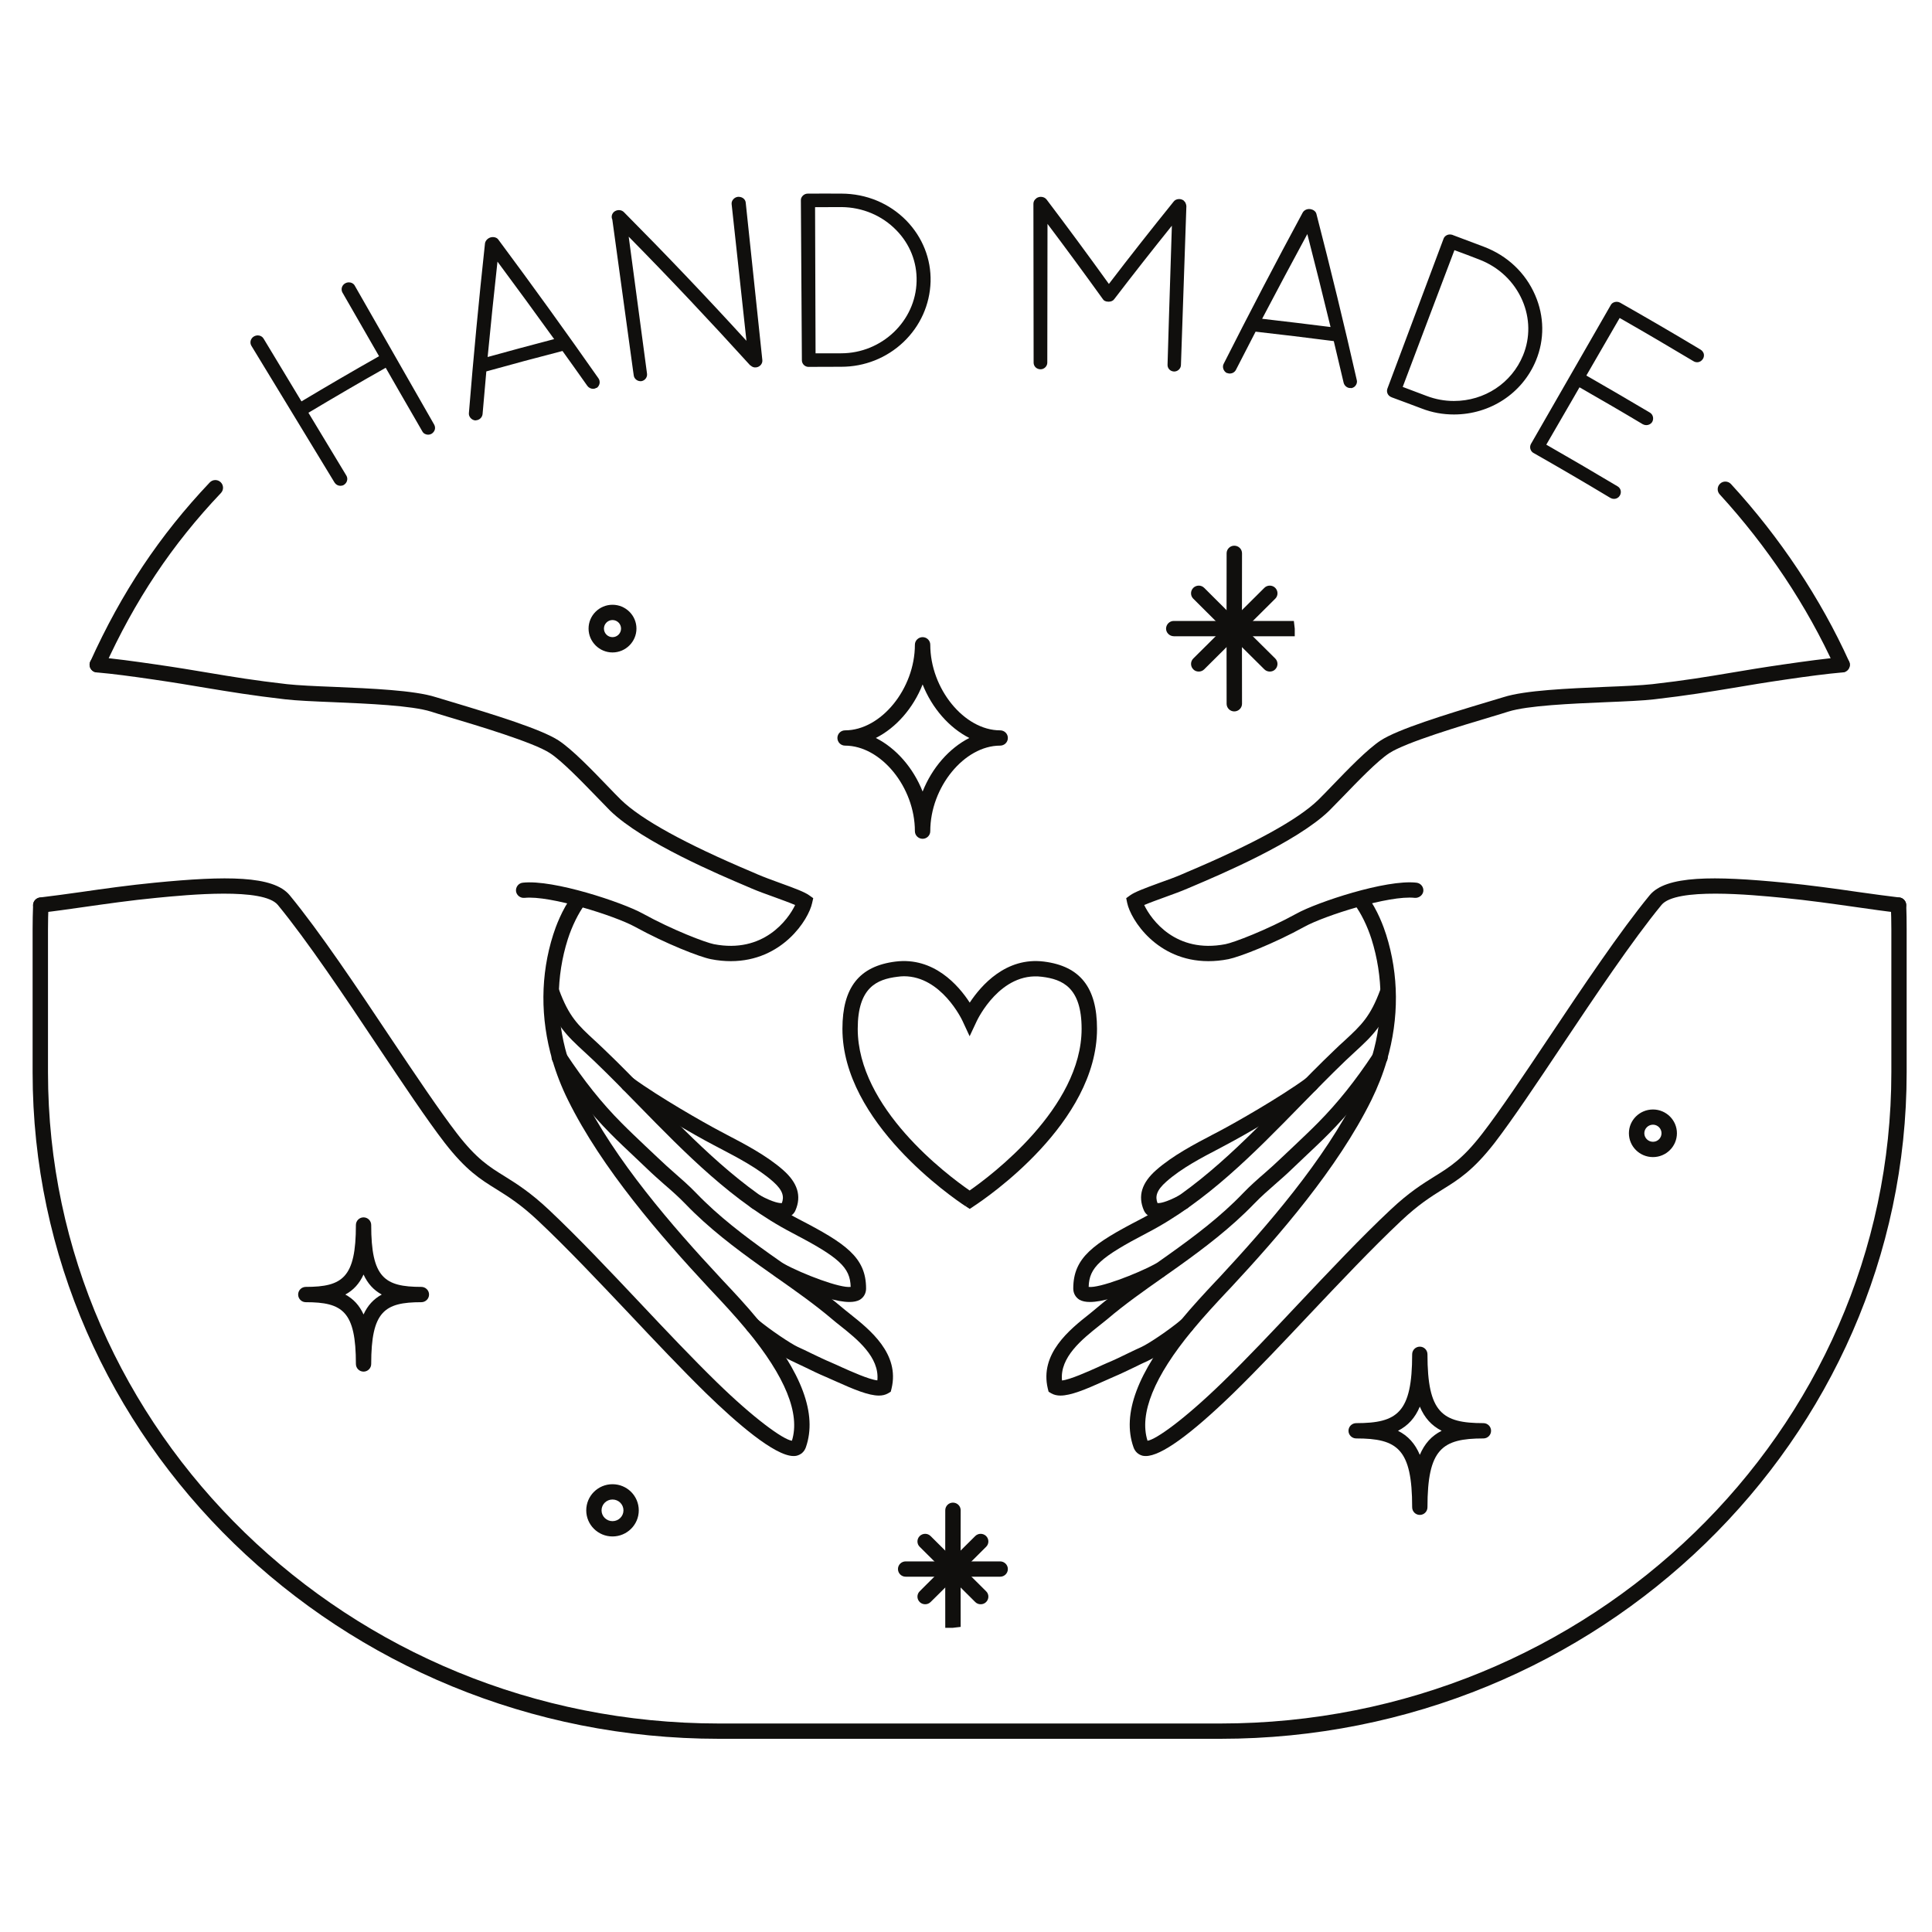 <svg xmlns="http://www.w3.org/2000/svg" xmlns:xlink="http://www.w3.org/1999/xlink" width="100" zoomAndPan="magnify" viewBox="0 0 75 75" height="100" preserveAspectRatio="xMidYMid meet" version="1.0"><defs><clipPath id="6b4729b4fc"><path d="M 1.266 34 L 74.016 34 L 74.016 67.5 L 1.266 67.5 Z M 1.266 34" clip-rule="nonzero"></path></clipPath><clipPath id="156d78ddc4"><path d="M 1.266 34 L 32 34 L 32 57 L 1.266 57 Z M 1.266 34" clip-rule="nonzero"></path></clipPath><clipPath id="af36ba6991"><path d="M 23 7.5 L 30 7.5 L 30 15 L 23 15 Z M 23 7.5" clip-rule="nonzero"></path></clipPath><clipPath id="dcd1ff5b2d"><path d="M 31 7.5 L 37 7.5 L 37 15 L 31 15 Z M 31 7.5" clip-rule="nonzero"></path></clipPath><clipPath id="0f7b911ca4"><path d="M 40 7.5 L 47 7.5 L 47 15 L 40 15 Z M 40 7.5" clip-rule="nonzero"></path></clipPath></defs><path fill="#100f0d" d="M 54.27 55.543 C 54.66 55.738 54.934 56.043 55.117 56.477 C 55.301 56.043 55.574 55.738 55.965 55.543 C 55.574 55.344 55.301 55.043 55.117 54.605 C 54.934 55.043 54.66 55.344 54.27 55.543 Z M 55.117 58.809 C 54.953 58.809 54.82 58.676 54.82 58.512 C 54.82 56.242 54.25 55.84 52.648 55.84 C 52.484 55.84 52.348 55.707 52.348 55.543 C 52.348 55.379 52.484 55.246 52.648 55.246 C 54.25 55.246 54.82 54.84 54.82 52.574 C 54.82 52.41 54.953 52.277 55.117 52.277 C 55.281 52.277 55.414 52.41 55.414 52.574 C 55.414 54.84 55.984 55.246 57.586 55.246 C 57.75 55.246 57.883 55.379 57.883 55.543 C 57.883 55.707 57.75 55.84 57.586 55.84 C 55.984 55.84 55.414 56.242 55.414 58.512 C 55.414 58.676 55.281 58.809 55.117 58.809" fill-opacity="1" fill-rule="nonzero"></path><path fill="#100f0d" d="M 13.406 50.254 C 13.723 50.426 13.953 50.676 14.113 51.027 C 14.273 50.676 14.504 50.426 14.82 50.254 C 14.504 50.082 14.273 49.828 14.113 49.477 C 13.953 49.828 13.723 50.082 13.406 50.254 Z M 14.113 53.246 C 13.949 53.246 13.816 53.113 13.816 52.949 C 13.816 50.91 13.305 50.551 11.871 50.551 C 11.707 50.551 11.574 50.418 11.574 50.254 C 11.574 50.09 11.707 49.957 11.871 49.957 C 13.305 49.957 13.816 49.594 13.816 47.555 C 13.816 47.391 13.949 47.258 14.113 47.258 C 14.277 47.258 14.41 47.391 14.41 47.555 C 14.41 49.594 14.922 49.957 16.355 49.957 C 16.52 49.957 16.656 50.09 16.656 50.254 C 16.656 50.418 16.52 50.551 16.355 50.551 C 14.922 50.551 14.41 50.91 14.41 52.949 C 14.41 53.113 14.277 53.246 14.113 53.246" fill-opacity="1" fill-rule="nonzero"></path><path fill="#100f0d" d="M 34 28.648 C 34.789 29.047 35.453 29.809 35.816 30.727 C 36.18 29.809 36.844 29.047 37.629 28.648 C 36.844 28.25 36.18 27.488 35.816 26.57 C 35.453 27.488 34.789 28.25 34 28.648 Z M 35.816 32.562 C 35.652 32.562 35.516 32.43 35.516 32.266 C 35.516 30.559 34.199 28.945 32.805 28.945 C 32.641 28.945 32.508 28.812 32.508 28.648 C 32.508 28.484 32.641 28.352 32.805 28.352 C 34.199 28.352 35.516 26.738 35.516 25.027 C 35.516 24.867 35.652 24.734 35.816 24.734 C 35.98 24.734 36.113 24.867 36.113 25.027 C 36.113 26.738 37.434 28.352 38.824 28.352 C 38.992 28.352 39.125 28.484 39.125 28.648 C 39.125 28.812 38.992 28.945 38.824 28.945 C 37.434 28.945 36.113 30.559 36.113 32.266 C 36.113 32.43 35.98 32.562 35.816 32.562" fill-opacity="1" fill-rule="nonzero"></path><path fill="#100f0d" d="M 23.777 58.211 C 23.543 58.211 23.352 58.398 23.352 58.633 C 23.352 58.863 23.543 59.051 23.777 59.051 C 24.012 59.051 24.203 58.863 24.203 58.633 C 24.203 58.398 24.012 58.211 23.777 58.211 Z M 23.777 59.645 C 23.215 59.645 22.758 59.191 22.758 58.633 C 22.758 58.07 23.215 57.617 23.777 57.617 C 24.34 57.617 24.797 58.07 24.797 58.633 C 24.797 59.191 24.34 59.645 23.777 59.645" fill-opacity="1" fill-rule="nonzero"></path><path fill="#100f0d" d="M 64.168 43.66 C 63.984 43.66 63.832 43.812 63.832 43.992 C 63.832 44.176 63.984 44.324 64.168 44.324 C 64.352 44.324 64.5 44.176 64.5 43.992 C 64.5 43.812 64.352 43.66 64.168 43.66 Z M 64.168 44.918 C 63.652 44.918 63.234 44.504 63.234 43.992 C 63.234 43.484 63.652 43.07 64.168 43.07 C 64.68 43.07 65.098 43.484 65.098 43.992 C 65.098 44.504 64.68 44.918 64.168 44.918" fill-opacity="1" fill-rule="nonzero"></path><path fill="#100f0d" d="M 23.777 24.07 C 23.594 24.07 23.445 24.219 23.445 24.402 C 23.445 24.586 23.594 24.734 23.777 24.734 C 23.961 24.734 24.109 24.586 24.109 24.402 C 24.109 24.219 23.961 24.07 23.777 24.07 Z M 23.777 25.328 C 23.266 25.328 22.848 24.91 22.848 24.402 C 22.848 23.891 23.266 23.477 23.777 23.477 C 24.289 23.477 24.707 23.891 24.707 24.402 C 24.707 24.91 24.289 25.328 23.777 25.328" fill-opacity="1" fill-rule="nonzero"></path><path fill="#100f0d" d="M 36.695 63.191 C 36.695 61.633 36.691 60.145 36.695 58.629 C 36.695 58.465 36.828 58.332 36.992 58.332 C 37.16 58.332 37.293 58.465 37.293 58.629 C 37.289 60.145 37.289 61.633 37.293 63.156 L 36.992 63.191 L 36.695 63.191" fill-opacity="1" fill-rule="nonzero"></path><path fill="#100f0d" d="M 36.859 61.207 C 36.293 61.207 35.727 61.207 35.156 61.207 C 34.992 61.207 34.859 61.074 34.859 60.91 C 34.859 60.746 34.992 60.613 35.16 60.613 C 36.387 60.617 37.59 60.613 38.824 60.613 C 38.988 60.613 39.125 60.746 39.125 60.91 C 39.125 61.074 38.992 61.207 38.828 61.207 C 38.168 61.207 37.512 61.207 36.859 61.207" fill-opacity="1" fill-rule="nonzero"></path><path fill="#100f0d" d="M 38.07 62.277 C 37.992 62.277 37.918 62.25 37.859 62.191 C 37.133 61.469 36.422 60.766 35.703 60.047 C 35.586 59.934 35.586 59.746 35.703 59.629 C 35.82 59.516 36.008 59.512 36.125 59.629 C 36.844 60.348 37.555 61.051 38.281 61.773 C 38.398 61.887 38.398 62.074 38.281 62.191 C 38.223 62.25 38.148 62.277 38.07 62.277" fill-opacity="1" fill-rule="nonzero"></path><path fill="#100f0d" d="M 35.914 62.277 C 35.84 62.277 35.762 62.25 35.703 62.191 C 35.586 62.074 35.586 61.887 35.703 61.773 L 35.984 61.492 C 36.613 60.867 37.234 60.254 37.859 59.629 C 37.977 59.512 38.164 59.516 38.281 59.629 C 38.398 59.746 38.398 59.934 38.281 60.047 C 37.656 60.672 37.035 61.289 36.406 61.914 L 36.125 62.191 C 36.066 62.25 35.992 62.277 35.914 62.277" fill-opacity="1" fill-rule="nonzero"></path><path fill="#100f0d" d="M 47.914 27.617 C 47.75 27.617 47.617 27.484 47.617 27.32 C 47.613 25.355 47.613 23.434 47.617 21.48 C 47.617 21.316 47.75 21.184 47.914 21.184 C 48.082 21.184 48.215 21.316 48.215 21.48 C 48.211 23.434 48.211 25.355 48.215 27.32 C 48.215 27.484 48.078 27.617 47.914 27.617" fill-opacity="1" fill-rule="nonzero"></path><path fill="#100f0d" d="M 47.543 24.699 C 46.883 24.699 46.227 24.699 45.566 24.699 C 45.398 24.695 45.266 24.562 45.266 24.402 C 45.27 24.238 45.402 24.105 45.566 24.105 C 47.125 24.105 48.66 24.105 50.227 24.105 L 50.262 24.402 L 50.262 24.699 C 49.34 24.699 48.438 24.699 47.543 24.699" fill-opacity="1" fill-rule="nonzero"></path><path fill="#100f0d" d="M 49.293 26.07 C 49.219 26.07 49.141 26.043 49.082 25.984 C 48.152 25.062 47.242 24.16 46.32 23.238 C 46.207 23.125 46.207 22.938 46.324 22.82 C 46.441 22.707 46.629 22.703 46.746 22.82 C 47.664 23.738 48.574 24.641 49.504 25.562 C 49.621 25.68 49.621 25.867 49.504 25.984 C 49.449 26.043 49.371 26.07 49.293 26.07" fill-opacity="1" fill-rule="nonzero"></path><path fill="#100f0d" d="M 46.535 26.07 C 46.457 26.07 46.379 26.043 46.324 25.984 C 46.207 25.867 46.207 25.68 46.324 25.562 L 46.934 24.957 C 47.652 24.246 48.363 23.539 49.082 22.82 C 49.199 22.703 49.391 22.707 49.504 22.82 C 49.621 22.938 49.621 23.125 49.508 23.238 C 48.785 23.957 48.074 24.664 47.355 25.379 L 46.746 25.984 C 46.688 26.043 46.609 26.07 46.535 26.07" fill-opacity="1" fill-rule="nonzero"></path><g clip-path="url(#6b4729b4fc)"><path fill="#100f0d" d="M 47.375 67.5 L 27.91 67.5 C 13.219 67.5 1.266 55.895 1.266 41.629 L 1.266 36.074 C 1.266 35.758 1.273 35.438 1.285 35.125 C 1.293 34.961 1.438 34.836 1.594 34.84 C 1.758 34.844 1.887 34.984 1.883 35.148 C 1.871 35.453 1.863 35.762 1.863 36.074 L 1.863 41.629 C 1.863 55.566 13.547 66.906 27.91 66.906 L 47.375 66.906 C 61.738 66.906 73.422 55.566 73.422 41.629 L 73.422 36.074 C 73.422 35.762 73.414 35.453 73.402 35.148 C 73.395 34.984 73.523 34.844 73.688 34.84 C 73.848 34.824 73.992 34.961 74 35.125 C 74.012 35.438 74.016 35.754 74.016 36.074 L 74.016 41.629 C 74.016 55.895 62.066 67.5 47.375 67.5" fill-opacity="1" fill-rule="nonzero"></path></g><path fill="#100f0d" d="M 3.777 26.102 C 3.734 26.102 3.691 26.094 3.652 26.078 C 3.504 26.008 3.438 25.832 3.504 25.684 C 4.719 23 6.191 20.789 8.141 18.73 C 8.254 18.609 8.445 18.605 8.562 18.715 C 8.684 18.828 8.691 19.016 8.578 19.137 C 6.672 21.145 5.234 23.305 4.047 25.926 C 4 26.039 3.891 26.102 3.777 26.102" fill-opacity="1" fill-rule="nonzero"></path><path fill="#100f0d" d="M 71.512 26.102 C 71.398 26.102 71.289 26.039 71.238 25.926 C 70.156 23.535 68.605 21.207 66.758 19.191 C 66.648 19.07 66.656 18.883 66.777 18.773 C 66.898 18.66 67.09 18.672 67.199 18.793 C 69.09 20.852 70.676 23.234 71.785 25.684 C 71.852 25.832 71.785 26.008 71.633 26.078 C 71.594 26.094 71.551 26.102 71.512 26.102" fill-opacity="1" fill-rule="nonzero"></path><g clip-path="url(#156d78ddc4)"><path fill="#100f0d" d="M 30.805 56.523 C 30.07 56.523 28.57 55.215 27.41 54.086 C 26.461 53.156 25.43 52.066 24.434 51.008 C 23.25 49.758 22.027 48.461 20.898 47.398 C 20.219 46.758 19.742 46.461 19.281 46.172 C 18.641 45.777 18.094 45.434 17.262 44.363 C 16.57 43.465 15.645 42.078 14.664 40.613 C 13.383 38.691 11.926 36.516 10.785 35.129 C 10.223 34.449 7.309 34.734 6.066 34.855 C 5.082 34.949 4.109 35.09 3.254 35.211 C 2.652 35.297 2.102 35.375 1.617 35.43 C 1.457 35.449 1.305 35.332 1.285 35.168 C 1.27 35.008 1.387 34.859 1.551 34.84 C 2.027 34.785 2.574 34.707 3.168 34.625 C 4.031 34.5 5.012 34.363 6.008 34.266 C 8.773 33.996 10.613 33.984 11.246 34.754 C 12.406 36.16 13.871 38.352 15.16 40.285 C 16.137 41.742 17.059 43.117 17.738 44 C 18.5 44.988 18.984 45.289 19.598 45.668 C 20.059 45.957 20.586 46.285 21.309 46.965 C 22.453 48.043 23.68 49.344 24.867 50.602 C 25.859 51.656 26.887 52.742 27.828 53.66 C 29.254 55.051 30.391 55.879 30.742 55.93 C 31.07 54.879 30.484 53.441 29.004 51.648 C 28.516 51.062 28.035 50.547 27.648 50.137 L 27.508 49.988 C 25.66 48 23.367 45.375 22.047 42.699 C 21.801 42.203 21.598 41.684 21.445 41.16 C 20.969 39.527 20.977 37.84 21.477 36.277 C 21.562 36.008 21.809 35.312 22.227 34.758 C 22.324 34.629 22.512 34.602 22.645 34.699 C 22.777 34.797 22.805 34.984 22.703 35.113 C 22.453 35.449 22.207 35.949 22.043 36.457 C 21.582 37.906 21.574 39.477 22.02 40.996 C 22.164 41.484 22.352 41.973 22.582 42.441 C 23.871 45.047 26.125 47.629 27.949 49.586 L 28.082 49.73 C 28.477 50.148 28.969 50.672 29.461 51.27 C 31.137 53.293 31.73 54.898 31.285 56.18 C 31.227 56.352 31.098 56.469 30.922 56.512 C 30.887 56.52 30.848 56.523 30.805 56.523" fill-opacity="1" fill-rule="nonzero"></path></g><path fill="#100f0d" d="M 28.371 37.312 C 28.129 37.312 27.867 37.289 27.594 37.234 C 27.168 37.152 25.84 36.633 24.648 35.977 C 23.871 35.551 21.344 34.75 20.363 34.855 C 20.199 34.871 20.051 34.754 20.031 34.594 C 20.016 34.43 20.133 34.281 20.297 34.266 C 21.488 34.133 24.168 35.035 24.938 35.457 C 26.129 36.113 27.395 36.59 27.711 36.652 C 29.637 37.027 30.598 35.699 30.867 35.133 C 30.66 35.043 30.344 34.93 30.078 34.832 C 29.75 34.715 29.418 34.594 29.172 34.488 L 28.973 34.402 C 27.977 33.98 24.949 32.703 23.684 31.469 C 23.539 31.324 23.355 31.133 23.148 30.918 C 22.586 30.34 21.82 29.543 21.352 29.238 C 20.707 28.816 18.535 28.168 17.367 27.82 C 17.102 27.738 16.883 27.676 16.734 27.625 C 15.977 27.387 14.289 27.316 12.93 27.258 C 12.172 27.227 11.516 27.199 11.074 27.148 C 9.789 27 8.918 26.855 7.996 26.703 C 7.398 26.602 6.766 26.496 5.961 26.379 C 5.078 26.25 4.402 26.16 3.746 26.102 C 3.582 26.086 3.465 25.941 3.477 25.777 C 3.492 25.617 3.641 25.496 3.805 25.512 C 4.469 25.57 5.156 25.664 6.047 25.793 C 6.859 25.91 7.496 26.016 8.094 26.117 C 9.047 26.277 9.871 26.414 11.141 26.559 C 11.562 26.605 12.238 26.637 12.953 26.664 C 14.422 26.727 16.082 26.797 16.914 27.062 C 17.062 27.109 17.277 27.172 17.539 27.25 C 19.195 27.746 21.02 28.312 21.68 28.742 C 22.207 29.086 22.969 29.875 23.578 30.508 C 23.781 30.719 23.961 30.906 24.105 31.047 C 24.891 31.812 26.605 32.758 29.207 33.855 L 29.414 33.945 C 29.652 34.047 29.969 34.164 30.281 34.277 C 30.863 34.488 31.23 34.625 31.41 34.754 L 31.57 34.867 L 31.527 35.055 C 31.391 35.699 30.367 37.312 28.371 37.312" fill-opacity="1" fill-rule="nonzero"></path><path fill="#100f0d" d="M 34.121 54.176 C 33.715 54.176 33.145 53.938 32.441 53.621 C 32.301 53.559 32.172 53.5 32.062 53.453 C 31.781 53.336 31.512 53.203 31.238 53.07 C 31.066 52.988 30.898 52.906 30.727 52.828 C 30.379 52.672 29.543 52.102 29.039 51.684 C 28.914 51.578 28.898 51.391 29.004 51.266 C 29.109 51.141 29.297 51.125 29.422 51.23 C 29.918 51.641 30.703 52.164 30.973 52.289 C 31.152 52.367 31.324 52.453 31.5 52.539 C 31.762 52.664 32.027 52.793 32.297 52.906 C 32.41 52.953 32.543 53.016 32.688 53.082 C 33.02 53.23 33.738 53.555 34.059 53.586 C 34.148 52.684 33.27 51.984 32.617 51.465 C 32.504 51.375 32.398 51.293 32.309 51.215 C 31.633 50.641 30.883 50.113 30.156 49.602 L 29.531 49.16 C 28.543 48.453 27.5 47.668 26.598 46.727 C 26.328 46.449 26.062 46.215 25.781 45.973 C 25.57 45.785 25.355 45.598 25.137 45.387 L 24.66 44.934 C 24.332 44.625 23.996 44.309 23.699 44.008 C 22.902 43.203 22.191 42.312 21.461 41.207 C 21.371 41.07 21.41 40.887 21.547 40.797 C 21.684 40.707 21.871 40.746 21.961 40.883 C 22.668 41.953 23.355 42.816 24.125 43.59 C 24.418 43.887 24.75 44.199 25.07 44.504 L 25.555 44.961 C 25.766 45.164 25.973 45.348 26.176 45.527 C 26.453 45.77 26.742 46.02 27.027 46.316 C 27.898 47.223 28.914 47.988 29.883 48.68 L 30.504 49.117 C 31.238 49.637 32 50.172 32.695 50.762 C 32.781 50.836 32.883 50.914 32.988 51 C 33.766 51.617 34.938 52.551 34.609 53.906 L 34.578 54.027 L 34.473 54.09 C 34.371 54.148 34.254 54.176 34.121 54.176" fill-opacity="1" fill-rule="nonzero"></path><path fill="#100f0d" d="M 32.977 50.543 C 31.996 50.543 30.156 49.586 30.133 49.574 C 29.988 49.496 29.938 49.316 30.016 49.172 C 30.094 49.027 30.277 48.977 30.422 49.055 C 31.168 49.465 32.625 50.016 33.023 49.957 C 33.004 49.195 32.57 48.809 30.75 47.859 C 28.457 46.668 26.594 44.762 24.793 42.918 C 24.23 42.34 23.645 41.742 23.066 41.188 C 22.926 41.059 22.797 40.938 22.68 40.828 C 22.012 40.211 21.574 39.805 21.137 38.617 C 21.082 38.461 21.16 38.293 21.316 38.234 C 21.473 38.18 21.645 38.258 21.699 38.414 C 22.086 39.469 22.441 39.797 23.086 40.391 C 23.207 40.504 23.34 40.625 23.48 40.762 C 24.066 41.32 24.652 41.926 25.223 42.508 C 26.988 44.316 28.816 46.188 31.023 47.336 C 32.832 48.273 33.621 48.812 33.621 50.02 C 33.621 50.207 33.531 50.363 33.379 50.457 C 33.273 50.516 33.137 50.543 32.977 50.543" fill-opacity="1" fill-rule="nonzero"></path><path fill="#100f0d" d="M 30.332 47.297 C 30.051 47.297 29.684 47.172 29.219 46.922 C 29.074 46.844 29.02 46.664 29.098 46.52 C 29.176 46.375 29.359 46.324 29.5 46.402 C 30.039 46.691 30.277 46.711 30.352 46.703 C 30.441 46.461 30.406 46.219 30.008 45.867 C 29.418 45.348 28.633 44.938 27.938 44.574 L 27.672 44.434 C 27.027 44.098 25.27 43.094 24.219 42.328 C 24.086 42.23 24.059 42.043 24.156 41.914 C 24.254 41.781 24.441 41.75 24.574 41.852 C 25.598 42.598 27.32 43.578 27.949 43.91 L 28.215 44.051 C 28.902 44.41 29.758 44.855 30.402 45.422 C 30.965 45.918 31.121 46.43 30.879 46.988 C 30.824 47.117 30.715 47.211 30.574 47.258 C 30.5 47.285 30.422 47.297 30.332 47.297" fill-opacity="1" fill-rule="nonzero"></path><path fill="#100f0d" d="M 44.48 56.523 C 44.438 56.523 44.398 56.52 44.359 56.512 C 44.188 56.469 44.059 56.352 44 56.176 C 43.551 54.898 44.148 53.293 45.824 51.27 C 46.309 50.684 46.793 50.168 47.18 49.754 L 47.34 49.586 C 49.16 47.625 51.418 45.039 52.703 42.441 C 52.934 41.973 53.121 41.488 53.266 41 C 53.711 39.477 53.699 37.906 53.242 36.457 C 53.082 35.953 52.836 35.449 52.582 35.113 C 52.484 34.984 52.508 34.797 52.641 34.699 C 52.773 34.602 52.961 34.625 53.059 34.758 C 53.48 35.316 53.723 36.008 53.809 36.281 C 54.305 37.84 54.316 39.531 53.84 41.164 C 53.688 41.688 53.484 42.203 53.238 42.703 C 51.922 45.367 49.629 47.996 47.777 49.988 L 47.617 50.156 C 47.234 50.566 46.758 51.074 46.285 51.645 C 44.801 53.438 44.215 54.883 44.547 55.93 C 44.883 55.879 45.977 55.098 47.457 53.66 C 48.398 52.746 49.422 51.66 50.41 50.609 C 51.602 49.348 52.828 48.043 53.977 46.965 C 54.699 46.285 55.227 45.957 55.691 45.668 C 56.301 45.289 56.785 44.988 57.547 44 C 58.23 43.117 59.152 41.738 60.129 40.277 C 61.418 38.348 62.883 36.16 64.039 34.754 C 64.672 33.984 66.516 33.996 69.277 34.266 C 70.273 34.363 71.254 34.5 72.117 34.625 C 72.711 34.707 73.258 34.785 73.734 34.84 C 73.898 34.859 74.016 35.008 73.996 35.168 C 73.977 35.332 73.828 35.449 73.668 35.43 C 73.184 35.375 72.633 35.297 72.035 35.211 C 71.176 35.09 70.203 34.949 69.219 34.855 C 67.977 34.734 65.059 34.449 64.5 35.129 C 63.363 36.512 61.906 38.688 60.625 40.605 C 59.645 42.074 58.715 43.461 58.023 44.363 C 57.191 45.434 56.617 45.793 56.004 46.172 C 55.543 46.461 55.066 46.758 54.387 47.398 C 53.254 48.465 52.031 49.762 50.844 51.016 C 49.852 52.07 48.824 53.16 47.875 54.086 C 46.207 55.703 45.066 56.523 44.48 56.523" fill-opacity="1" fill-rule="nonzero"></path><path fill="#100f0d" d="M 46.91 37.312 C 44.91 37.312 43.895 35.699 43.758 35.055 L 43.719 34.867 L 43.875 34.754 C 44.055 34.625 44.422 34.488 45.008 34.273 C 45.316 34.164 45.637 34.047 45.871 33.945 L 46.078 33.855 C 48.676 32.758 50.395 31.812 51.18 31.047 C 51.324 30.906 51.508 30.715 51.711 30.504 C 52.32 29.871 53.082 29.082 53.602 28.742 C 54.262 28.312 56.086 27.746 57.746 27.25 C 58.004 27.172 58.223 27.109 58.371 27.062 C 59.203 26.797 60.863 26.727 62.332 26.664 C 63.047 26.637 63.723 26.605 64.145 26.559 C 65.414 26.414 66.238 26.277 67.191 26.117 C 67.789 26.016 68.426 25.91 69.238 25.793 C 70.133 25.664 70.82 25.57 71.484 25.512 C 71.645 25.496 71.793 25.617 71.809 25.777 C 71.824 25.941 71.703 26.086 71.539 26.102 C 70.887 26.16 70.207 26.25 69.324 26.379 C 68.52 26.496 67.887 26.602 67.289 26.703 C 66.367 26.855 65.496 27 64.211 27.148 C 63.77 27.199 63.117 27.227 62.355 27.258 C 60.996 27.316 59.309 27.387 58.551 27.625 C 58.402 27.676 58.18 27.738 57.914 27.82 C 56.75 28.168 54.574 28.816 53.93 29.238 C 53.465 29.543 52.703 30.336 52.145 30.914 C 51.934 31.129 51.746 31.324 51.602 31.469 C 50.332 32.703 47.305 33.98 46.312 34.402 L 46.109 34.488 C 45.867 34.594 45.535 34.715 45.211 34.832 C 44.941 34.93 44.629 35.043 44.418 35.133 C 44.688 35.699 45.641 37.027 47.574 36.652 C 47.891 36.59 49.156 36.113 50.348 35.457 C 51.121 35.031 53.805 34.129 54.988 34.266 C 55.152 34.285 55.27 34.43 55.254 34.594 C 55.234 34.758 55.074 34.867 54.922 34.855 C 53.938 34.742 51.414 35.547 50.637 35.977 C 49.449 36.633 48.117 37.148 47.691 37.234 C 47.414 37.289 47.156 37.312 46.91 37.312" fill-opacity="1" fill-rule="nonzero"></path><path fill="#100f0d" d="M 41.164 54.176 C 41.031 54.176 40.914 54.148 40.812 54.09 L 40.707 54.027 L 40.676 53.906 C 40.352 52.551 41.52 51.617 42.297 51.004 C 42.402 50.918 42.504 50.836 42.59 50.762 C 43.285 50.172 44.047 49.637 44.785 49.117 L 45.402 48.68 C 46.371 47.988 47.387 47.227 48.258 46.316 C 48.543 46.02 48.828 45.77 49.109 45.527 C 49.312 45.348 49.52 45.164 49.73 44.961 C 49.891 44.809 50.059 44.652 50.227 44.492 C 50.543 44.191 50.871 43.883 51.16 43.59 C 51.93 42.812 52.617 41.953 53.324 40.883 C 53.414 40.746 53.602 40.707 53.738 40.797 C 53.875 40.887 53.914 41.07 53.824 41.207 C 53.098 42.312 52.387 43.203 51.586 44.008 C 51.293 44.305 50.961 44.617 50.637 44.922 C 50.473 45.078 50.305 45.238 50.148 45.387 C 49.93 45.598 49.715 45.785 49.5 45.973 C 49.219 46.219 48.957 46.449 48.688 46.727 C 47.781 47.668 46.742 48.453 45.754 49.16 L 45.129 49.602 C 44.402 50.113 43.652 50.641 42.98 51.215 C 42.887 51.293 42.781 51.375 42.668 51.465 C 42.016 51.984 41.133 52.688 41.227 53.59 C 41.539 53.559 42.266 53.23 42.598 53.082 C 42.742 53.016 42.875 52.953 42.988 52.906 C 43.258 52.793 43.52 52.668 43.781 52.539 C 43.957 52.453 44.137 52.367 44.312 52.289 C 44.586 52.164 45.371 51.641 45.859 51.23 C 45.988 51.125 46.176 51.141 46.281 51.266 C 46.387 51.391 46.371 51.578 46.246 51.684 C 45.746 52.102 44.91 52.668 44.559 52.828 C 44.387 52.906 44.215 52.988 44.043 53.074 C 43.773 53.203 43.5 53.336 43.223 53.453 C 43.113 53.5 42.984 53.559 42.844 53.621 C 42.141 53.938 41.57 54.176 41.164 54.176" fill-opacity="1" fill-rule="nonzero"></path><path fill="#100f0d" d="M 42.309 50.543 C 42.148 50.543 42.012 50.516 41.906 50.457 C 41.754 50.363 41.664 50.207 41.664 50.02 C 41.664 48.812 42.453 48.273 44.262 47.336 C 46.469 46.188 48.297 44.316 50.062 42.504 C 50.633 41.922 51.219 41.32 51.805 40.762 C 51.945 40.625 52.078 40.504 52.199 40.395 C 52.844 39.797 53.199 39.469 53.586 38.414 C 53.641 38.258 53.812 38.18 53.969 38.234 C 54.121 38.293 54.203 38.461 54.148 38.617 C 53.711 39.809 53.27 40.215 52.605 40.828 C 52.484 40.938 52.355 41.059 52.219 41.188 C 51.641 41.742 51.059 42.34 50.492 42.918 C 48.691 44.762 46.828 46.668 44.535 47.859 C 42.715 48.809 42.281 49.195 42.262 49.957 C 42.656 50.016 44.117 49.461 44.867 49.055 C 45.008 48.977 45.191 49.027 45.27 49.172 C 45.352 49.316 45.297 49.496 45.152 49.574 C 45.133 49.586 43.289 50.543 42.309 50.543" fill-opacity="1" fill-rule="nonzero"></path><path fill="#100f0d" d="M 44.953 47.297 C 44.863 47.297 44.781 47.285 44.711 47.258 C 44.57 47.211 44.461 47.113 44.406 46.988 C 44.164 46.43 44.32 45.918 44.883 45.422 C 45.527 44.855 46.383 44.41 47.066 44.051 L 47.336 43.91 C 47.965 43.578 49.688 42.598 50.711 41.852 C 50.844 41.75 51.031 41.781 51.129 41.914 C 51.227 42.043 51.199 42.23 51.066 42.328 C 50.016 43.094 48.258 44.094 47.613 44.434 L 47.344 44.578 C 46.652 44.938 45.867 45.348 45.281 45.867 C 44.879 46.219 44.844 46.461 44.934 46.703 C 45.016 46.711 45.246 46.688 45.785 46.402 C 45.926 46.324 46.109 46.375 46.188 46.52 C 46.266 46.664 46.211 46.844 46.066 46.922 C 45.602 47.172 45.234 47.297 44.953 47.297" fill-opacity="1" fill-rule="nonzero"></path><path fill="#100f0d" d="M 35.09 37.898 C 35.008 37.898 34.926 37.906 34.84 37.918 C 34.039 38.016 33.297 38.332 33.297 39.938 C 33.297 43.012 36.758 45.605 37.641 46.215 C 38.461 45.645 41.988 43.008 41.988 39.938 C 41.988 38.332 41.246 38.016 40.445 37.918 C 38.836 37.715 37.949 39.57 37.914 39.645 L 37.641 40.227 L 37.371 39.645 C 37.34 39.574 36.539 37.898 35.09 37.898 Z M 37.645 46.93 L 37.477 46.82 L 37.641 46.574 L 37.473 46.82 C 36.984 46.496 32.703 43.57 32.703 39.938 C 32.703 38.336 33.355 37.504 34.766 37.328 C 36.246 37.145 37.207 38.246 37.645 38.922 C 38.086 38.254 39.051 37.145 40.523 37.328 C 41.93 37.504 42.586 38.336 42.586 39.938 C 42.586 43.59 38.297 46.5 37.809 46.82 L 37.645 46.93" fill-opacity="1" fill-rule="nonzero"></path><g clip-path="url(#af36ba6991)"><path fill="#100f0d" d="M 24.363 9.102 C 24.605 10.902 24.848 12.707 25.09 14.508 C 25.105 14.633 25.012 14.75 24.891 14.766 C 24.766 14.781 24.648 14.691 24.629 14.57 C 24.355 12.551 24.078 10.531 23.801 8.516 C 23.758 8.422 23.773 8.324 23.855 8.246 C 23.953 8.164 24.117 8.164 24.199 8.258 C 25.852 9.922 27.457 11.609 29.02 13.32 C 28.824 11.523 28.629 9.723 28.434 7.922 C 28.418 7.801 28.52 7.684 28.648 7.672 C 28.785 7.656 28.906 7.75 28.922 7.871 C 29.137 9.906 29.352 11.945 29.566 13.98 C 29.578 14.105 29.48 14.219 29.352 14.234 C 29.273 14.238 29.211 14.219 29.156 14.168 C 29.148 14.16 29.129 14.152 29.117 14.133 C 27.578 12.434 25.992 10.754 24.363 9.102" fill-opacity="1" fill-rule="nonzero"></path><path fill="#100f0d" d="M 24.027 8.215 C 23.973 8.215 23.914 8.234 23.871 8.27 C 23.805 8.336 23.789 8.422 23.828 8.5 L 23.828 8.508 C 24.098 10.465 24.363 12.418 24.633 14.371 L 24.66 14.566 C 24.676 14.672 24.781 14.75 24.887 14.738 C 24.992 14.723 25.074 14.621 25.059 14.512 L 24.32 9.016 L 24.383 9.082 C 25.996 10.719 27.594 12.41 29.137 14.113 C 29.145 14.125 29.152 14.129 29.16 14.133 C 29.168 14.137 29.172 14.141 29.176 14.145 C 29.227 14.191 29.277 14.211 29.348 14.203 C 29.461 14.191 29.547 14.094 29.535 13.984 C 29.32 11.949 29.105 9.91 28.891 7.875 C 28.879 7.77 28.77 7.688 28.652 7.699 C 28.594 7.707 28.543 7.734 28.508 7.781 C 28.473 7.82 28.457 7.871 28.461 7.922 L 29.059 13.406 L 28.996 13.34 C 27.434 11.629 25.816 9.926 24.18 8.281 C 24.141 8.238 24.09 8.215 24.027 8.215 Z M 24.859 14.797 C 24.734 14.797 24.617 14.699 24.602 14.574 L 24.574 14.379 C 24.305 12.426 24.039 10.473 23.77 8.523 C 23.723 8.422 23.746 8.309 23.832 8.227 C 23.887 8.18 23.957 8.156 24.027 8.156 C 24.105 8.156 24.176 8.188 24.223 8.238 C 25.836 9.863 27.438 11.543 28.977 13.23 L 28.402 7.926 C 28.395 7.863 28.414 7.797 28.461 7.742 C 28.504 7.688 28.574 7.648 28.645 7.641 C 28.656 7.641 28.664 7.641 28.676 7.641 C 28.82 7.641 28.938 7.738 28.949 7.867 C 29.164 9.906 29.379 11.941 29.594 13.977 C 29.609 14.117 29.5 14.246 29.352 14.262 C 29.27 14.273 29.199 14.246 29.137 14.188 C 29.137 14.188 29.133 14.188 29.129 14.184 C 29.117 14.176 29.102 14.168 29.09 14.148 C 27.57 12.473 25.996 10.801 24.406 9.188 L 25.117 14.504 C 25.137 14.645 25.035 14.777 24.895 14.797 C 24.883 14.797 24.871 14.797 24.859 14.797" fill-opacity="1" fill-rule="nonzero"></path></g><g clip-path="url(#dcd1ff5b2d)"><path fill="#100f0d" d="M 32.652 13.742 C 34.246 13.746 35.574 12.504 35.613 10.922 C 35.652 9.332 34.332 8.027 32.668 8.012 C 32.316 8.012 31.961 8.012 31.609 8.012 C 31.617 9.922 31.621 11.832 31.629 13.742 C 31.969 13.742 32.309 13.742 32.652 13.742 Z M 31.41 14.211 C 31.398 14.211 31.383 14.211 31.371 14.211 C 31.254 14.203 31.16 14.109 31.156 13.984 C 31.145 11.914 31.133 9.848 31.117 7.777 C 31.117 7.652 31.227 7.547 31.359 7.547 C 31.367 7.547 31.379 7.547 31.387 7.547 C 31.816 7.543 32.242 7.543 32.668 7.547 C 34.609 7.551 36.148 9.098 36.094 10.934 C 36.043 12.77 34.5 14.215 32.648 14.211 C 32.234 14.211 31.824 14.211 31.41 14.211" fill-opacity="1" fill-rule="nonzero"></path><path fill="#100f0d" d="M 32.141 13.715 C 32.309 13.715 32.48 13.715 32.652 13.715 C 34.234 13.715 35.547 12.461 35.582 10.922 C 35.602 10.18 35.324 9.477 34.797 8.938 C 34.242 8.367 33.484 8.047 32.668 8.039 C 32.324 8.039 31.98 8.039 31.641 8.043 L 31.641 8.051 C 31.645 9.938 31.652 11.828 31.66 13.715 C 31.82 13.715 31.98 13.715 32.141 13.715 Z M 31.602 13.773 L 31.602 13.742 C 31.594 11.848 31.586 9.949 31.578 8.051 L 31.578 7.98 L 31.609 7.98 C 31.961 7.98 32.316 7.98 32.668 7.98 C 33.504 7.988 34.273 8.312 34.84 8.895 C 35.375 9.445 35.66 10.168 35.641 10.922 C 35.605 12.496 34.266 13.773 32.656 13.773 C 32.305 13.773 31.969 13.773 31.629 13.773 Z M 32.168 7.574 C 31.91 7.574 31.648 7.574 31.387 7.574 L 31.359 7.578 C 31.305 7.578 31.25 7.598 31.211 7.637 C 31.168 7.676 31.148 7.723 31.148 7.777 L 31.188 13.984 C 31.188 14.09 31.266 14.172 31.371 14.184 C 31.379 14.184 31.383 14.184 31.391 14.184 L 31.41 14.184 C 31.82 14.18 32.234 14.18 32.648 14.18 L 32.66 14.18 C 34.488 14.18 36.016 12.723 36.066 10.934 C 36.09 10.07 35.762 9.242 35.145 8.609 C 34.496 7.945 33.617 7.578 32.668 7.574 C 32.504 7.574 32.336 7.574 32.168 7.574 Z M 31.371 14.242 L 31.367 14.242 C 31.234 14.23 31.129 14.121 31.129 13.984 L 31.09 7.777 C 31.086 7.707 31.117 7.645 31.168 7.594 C 31.219 7.543 31.289 7.516 31.359 7.516 L 31.387 7.516 C 31.812 7.516 32.238 7.512 32.668 7.516 C 33.633 7.52 34.527 7.891 35.188 8.566 C 35.816 9.215 36.148 10.055 36.125 10.934 C 36.098 11.828 35.723 12.66 35.07 13.281 C 34.418 13.898 33.562 14.238 32.66 14.238 L 32.648 14.238 C 32.234 14.238 31.82 14.238 31.41 14.242 L 31.391 14.242 C 31.383 14.242 31.379 14.242 31.371 14.242" fill-opacity="1" fill-rule="nonzero"></path></g><g clip-path="url(#0f7b911ca4)"><path fill="#100f0d" d="M 45.523 8.676 C 44.75 9.637 43.988 10.605 43.242 11.582 C 43.191 11.656 43.113 11.684 43.043 11.684 C 43.039 11.684 43.031 11.684 43.023 11.684 C 42.938 11.68 42.867 11.648 42.82 11.574 C 42.105 10.578 41.379 9.59 40.637 8.602 C 40.633 10.43 40.629 12.254 40.625 14.078 C 40.625 14.203 40.52 14.309 40.395 14.309 C 40.262 14.309 40.152 14.203 40.152 14.078 C 40.152 12.023 40.148 9.965 40.148 7.91 C 40.145 7.832 40.188 7.766 40.246 7.727 C 40.246 7.719 40.258 7.719 40.266 7.707 C 40.375 7.641 40.527 7.66 40.605 7.766 C 41.438 8.863 42.25 9.965 43.043 11.07 C 43.875 9.992 44.719 8.914 45.582 7.848 C 45.652 7.746 45.812 7.73 45.922 7.801 C 45.953 7.832 45.973 7.848 45.988 7.879 C 46.008 7.918 46.027 7.965 46.027 8.004 C 45.957 10.059 45.883 12.113 45.812 14.172 C 45.809 14.293 45.699 14.395 45.578 14.391 C 45.441 14.387 45.348 14.281 45.352 14.156 C 45.41 12.328 45.469 10.5 45.523 8.676" fill-opacity="1" fill-rule="nonzero"></path><path fill="#100f0d" d="M 45.559 8.586 L 45.555 8.676 C 45.516 9.891 45.477 11.105 45.441 12.32 L 45.383 14.156 C 45.379 14.211 45.398 14.262 45.434 14.297 C 45.469 14.336 45.52 14.359 45.578 14.363 L 45.582 14.363 C 45.688 14.363 45.781 14.273 45.785 14.168 C 45.855 12.113 45.926 10.059 45.996 8.004 C 45.996 7.977 45.984 7.941 45.961 7.891 C 45.949 7.867 45.93 7.848 45.902 7.82 C 45.867 7.801 45.82 7.785 45.773 7.785 C 45.703 7.785 45.641 7.816 45.605 7.863 C 44.75 8.926 43.895 10.012 43.07 11.09 L 43.043 11.121 L 43.02 11.09 C 42.215 9.969 41.395 8.855 40.582 7.785 C 40.543 7.73 40.477 7.699 40.406 7.699 C 40.363 7.699 40.32 7.711 40.281 7.734 C 40.281 7.734 40.277 7.734 40.277 7.738 L 40.277 7.742 L 40.262 7.754 C 40.207 7.785 40.176 7.844 40.176 7.91 L 40.184 14.078 C 40.184 14.129 40.207 14.18 40.246 14.219 C 40.285 14.258 40.336 14.277 40.395 14.277 C 40.504 14.277 40.598 14.188 40.598 14.078 L 40.605 8.516 L 40.66 8.586 C 41.379 9.539 42.113 10.539 42.844 11.555 C 42.887 11.621 42.941 11.652 43.023 11.652 C 43.031 11.652 43.039 11.652 43.047 11.652 C 43.078 11.652 43.164 11.645 43.219 11.562 C 43.965 10.59 44.73 9.613 45.5 8.656 Z M 45.582 14.422 L 45.574 14.422 C 45.504 14.418 45.438 14.391 45.391 14.34 C 45.344 14.289 45.32 14.223 45.324 14.156 L 45.379 12.32 C 45.418 11.133 45.453 9.949 45.492 8.762 C 44.742 9.695 43.992 10.648 43.266 11.598 C 43.219 11.672 43.137 11.711 43.047 11.711 C 43.039 11.711 43.031 11.711 43.027 11.711 C 43.027 11.711 43.023 11.711 43.023 11.711 C 42.918 11.711 42.844 11.672 42.797 11.59 C 42.086 10.602 41.367 9.625 40.664 8.691 L 40.656 14.078 C 40.656 14.219 40.535 14.336 40.395 14.336 C 40.324 14.336 40.254 14.309 40.203 14.262 C 40.152 14.211 40.125 14.148 40.125 14.078 L 40.117 7.91 C 40.117 7.828 40.156 7.754 40.223 7.707 C 40.227 7.699 40.234 7.691 40.238 7.691 L 40.25 7.684 C 40.297 7.656 40.352 7.641 40.406 7.641 C 40.496 7.641 40.578 7.68 40.629 7.746 C 41.434 8.809 42.246 9.91 43.047 11.023 C 43.863 9.953 44.711 8.879 45.559 7.828 C 45.602 7.766 45.684 7.727 45.773 7.727 C 45.832 7.727 45.891 7.746 45.941 7.777 C 45.973 7.809 45.992 7.832 46.016 7.863 C 46.043 7.926 46.055 7.969 46.055 8.004 C 45.984 10.062 45.914 12.117 45.844 14.172 C 45.84 14.309 45.723 14.422 45.582 14.422" fill-opacity="1" fill-rule="nonzero"></path></g><path fill="#100f0d" d="M 48.953 12.402 C 49.863 12.504 50.777 12.613 51.691 12.73 C 51.391 11.488 51.082 10.246 50.762 9.008 C 50.148 10.137 49.543 11.266 48.953 12.402 Z M 51.801 13.219 C 50.777 13.082 49.75 12.961 48.723 12.844 C 48.465 13.344 48.211 13.844 47.953 14.34 C 47.906 14.434 47.812 14.48 47.719 14.469 C 47.699 14.469 47.664 14.453 47.633 14.449 C 47.523 14.391 47.473 14.242 47.531 14.133 C 48.523 12.168 49.547 10.207 50.602 8.258 C 50.648 8.18 50.754 8.133 50.855 8.145 C 50.965 8.16 51.059 8.227 51.078 8.316 C 51.629 10.461 52.152 12.605 52.641 14.75 C 52.672 14.871 52.594 15.004 52.473 15.035 C 52.438 15.031 52.414 15.039 52.387 15.035 C 52.301 15.023 52.215 14.953 52.188 14.852 C 52.062 14.309 51.934 13.762 51.801 13.219" fill-opacity="1" fill-rule="nonzero"></path><path fill="#100f0d" d="M 48.996 12.375 C 49.887 12.477 50.781 12.586 51.652 12.695 C 51.359 11.484 51.055 10.27 50.75 9.086 C 50.156 10.184 49.566 11.289 48.996 12.375 Z M 51.73 12.766 L 51.688 12.762 C 50.789 12.645 49.867 12.535 48.949 12.43 L 48.906 12.426 L 48.926 12.387 C 49.512 11.266 50.121 10.125 50.734 8.992 L 50.77 8.926 L 50.789 9 C 51.105 10.219 51.418 11.473 51.719 12.727 Z M 52.445 15.004 C 52.453 15.004 52.461 15.004 52.473 15.004 C 52.52 14.992 52.562 14.957 52.59 14.914 C 52.617 14.863 52.625 14.809 52.613 14.758 C 52.125 12.625 51.598 10.461 51.047 8.324 C 51.031 8.25 50.953 8.188 50.852 8.176 C 50.754 8.164 50.668 8.207 50.625 8.273 C 49.586 10.203 48.551 12.18 47.559 14.148 C 47.508 14.238 47.551 14.367 47.645 14.422 C 47.66 14.426 47.676 14.43 47.691 14.434 C 47.703 14.438 47.715 14.438 47.723 14.441 C 47.809 14.449 47.887 14.406 47.93 14.328 C 48.184 13.832 48.441 13.328 48.699 12.832 L 48.707 12.812 L 48.727 12.816 C 49.734 12.926 50.77 13.051 51.805 13.188 L 51.828 13.191 L 51.832 13.211 C 51.961 13.75 52.09 14.301 52.219 14.848 C 52.242 14.938 52.32 14.996 52.391 15.004 C 52.402 15.004 52.41 15.004 52.422 15.004 C 52.43 15.004 52.438 15.004 52.445 15.004 Z M 52.477 15.066 L 52.469 15.066 C 52.453 15.062 52.441 15.062 52.426 15.062 C 52.41 15.062 52.398 15.062 52.383 15.062 C 52.277 15.047 52.188 14.965 52.16 14.859 C 52.035 14.32 51.906 13.777 51.777 13.242 C 50.754 13.109 49.734 12.988 48.742 12.875 C 48.488 13.367 48.23 13.863 47.98 14.355 C 47.934 14.445 47.844 14.5 47.742 14.5 C 47.734 14.5 47.727 14.5 47.715 14.5 C 47.707 14.496 47.691 14.496 47.676 14.492 C 47.664 14.488 47.645 14.48 47.629 14.48 L 47.617 14.477 C 47.492 14.406 47.438 14.242 47.504 14.121 C 48.5 12.152 49.531 10.176 50.574 8.246 C 50.629 8.156 50.742 8.102 50.859 8.117 C 50.984 8.133 51.086 8.211 51.105 8.312 C 51.656 10.445 52.184 12.609 52.668 14.746 C 52.688 14.809 52.676 14.883 52.641 14.941 C 52.605 15.004 52.547 15.047 52.48 15.062 L 52.477 15.066" fill-opacity="1" fill-rule="nonzero"></path><path fill="#100f0d" d="M 14.98 14.234 C 13.961 14.816 12.941 15.41 11.93 16.012 C 12.426 16.836 12.922 17.656 13.422 18.477 C 13.484 18.582 13.449 18.727 13.332 18.797 C 13.227 18.859 13.082 18.824 13.016 18.719 C 11.938 16.949 10.859 15.18 9.785 13.406 C 9.719 13.301 9.758 13.156 9.871 13.09 C 9.992 13.016 10.141 13.051 10.203 13.156 C 10.699 13.977 11.199 14.801 11.695 15.621 C 12.707 15.016 13.727 14.422 14.754 13.84 C 14.277 13.008 13.797 12.176 13.32 11.344 C 13.258 11.234 13.301 11.09 13.414 11.023 C 13.535 10.957 13.684 10.992 13.746 11.102 C 14.773 12.902 15.801 14.699 16.828 16.5 C 16.891 16.609 16.852 16.75 16.734 16.816 C 16.625 16.879 16.48 16.84 16.418 16.734 C 15.941 15.902 15.461 15.066 14.98 14.234" fill-opacity="1" fill-rule="nonzero"></path><path fill="#100f0d" d="M 10.008 13.078 C 9.965 13.078 9.922 13.09 9.887 13.113 C 9.84 13.141 9.805 13.188 9.789 13.242 C 9.773 13.293 9.781 13.348 9.809 13.391 L 11.09 15.496 C 11.738 16.566 12.391 17.637 13.043 18.707 C 13.094 18.793 13.227 18.824 13.316 18.77 C 13.367 18.742 13.402 18.695 13.414 18.641 C 13.43 18.59 13.422 18.535 13.395 18.492 L 11.891 16.004 L 11.914 15.988 C 12.934 15.379 13.961 14.781 14.969 14.211 L 14.992 14.195 L 15.008 14.223 C 15.359 14.832 15.711 15.441 16.062 16.055 L 16.445 16.719 C 16.48 16.777 16.547 16.816 16.621 16.816 C 16.656 16.816 16.688 16.809 16.719 16.793 C 16.77 16.762 16.805 16.715 16.82 16.664 C 16.836 16.613 16.828 16.559 16.805 16.516 C 15.773 14.715 14.746 12.914 13.719 11.117 C 13.684 11.055 13.621 11.02 13.547 11.02 C 13.504 11.02 13.465 11.031 13.43 11.051 C 13.379 11.078 13.344 11.125 13.328 11.18 C 13.312 11.23 13.32 11.285 13.344 11.328 C 13.824 12.16 14.301 12.992 14.781 13.824 L 14.797 13.852 L 14.77 13.863 C 13.746 14.445 12.715 15.047 11.707 15.645 L 11.684 15.66 L 11.668 15.637 C 11.172 14.816 10.676 13.992 10.176 13.172 C 10.145 13.113 10.078 13.078 10.008 13.078 Z M 13.215 18.859 C 13.121 18.859 13.039 18.812 12.988 18.734 C 12.34 17.668 11.688 16.598 11.039 15.527 L 9.758 13.422 C 9.723 13.363 9.715 13.293 9.73 13.227 C 9.75 13.156 9.793 13.098 9.855 13.062 C 9.902 13.035 9.953 13.02 10.008 13.02 C 10.102 13.02 10.184 13.066 10.23 13.141 C 10.723 13.953 11.211 14.766 11.703 15.582 C 12.695 14.988 13.707 14.398 14.715 13.828 C 14.242 13.004 13.766 12.18 13.293 11.355 C 13.262 11.301 13.254 11.23 13.27 11.164 C 13.289 11.094 13.336 11.035 13.398 11 C 13.445 10.973 13.496 10.961 13.547 10.961 C 13.641 10.961 13.727 11.008 13.77 11.086 C 14.801 12.887 15.828 14.688 16.855 16.484 C 16.887 16.543 16.898 16.613 16.879 16.68 C 16.859 16.746 16.812 16.805 16.746 16.844 C 16.711 16.863 16.664 16.875 16.621 16.875 C 16.527 16.875 16.438 16.828 16.395 16.746 L 16.012 16.082 C 15.664 15.48 15.316 14.879 14.973 14.277 C 13.98 14.836 12.973 15.426 11.973 16.023 L 13.445 18.461 C 13.48 18.52 13.492 18.59 13.473 18.656 C 13.457 18.727 13.41 18.785 13.348 18.824 C 13.309 18.848 13.262 18.859 13.215 18.859" fill-opacity="1" fill-rule="nonzero"></path><path fill="#100f0d" d="M 18.895 13.898 C 19.781 13.652 20.672 13.414 21.562 13.184 C 20.812 12.145 20.059 11.109 19.289 10.078 C 19.148 11.352 19.016 12.625 18.895 13.898 Z M 21.848 13.59 C 20.848 13.848 19.848 14.117 18.852 14.395 C 18.801 14.953 18.75 15.512 18.703 16.07 C 18.691 16.172 18.625 16.25 18.531 16.277 C 18.516 16.281 18.477 16.281 18.445 16.289 C 18.324 16.277 18.219 16.156 18.234 16.035 C 18.41 13.84 18.621 11.645 18.859 9.445 C 18.875 9.352 18.957 9.27 19.055 9.242 C 19.16 9.215 19.273 9.242 19.324 9.32 C 20.645 11.102 21.938 12.895 23.203 14.699 C 23.281 14.801 23.258 14.953 23.16 15.027 C 23.121 15.035 23.105 15.051 23.078 15.055 C 22.992 15.078 22.887 15.047 22.824 14.961 C 22.5 14.504 22.176 14.047 21.848 13.59" fill-opacity="1" fill-rule="nonzero"></path><path fill="#100f0d" d="M 19.312 10.156 C 19.18 11.355 19.051 12.598 18.93 13.859 C 19.773 13.625 20.641 13.391 21.512 13.164 C 20.781 12.148 20.039 11.137 19.312 10.156 Z M 18.859 13.938 L 18.863 13.895 C 18.988 12.594 19.125 11.309 19.262 10.074 L 19.27 10 L 19.316 10.059 C 20.066 11.07 20.828 12.113 21.586 13.164 L 21.609 13.199 L 21.566 13.211 C 20.672 13.445 19.773 13.684 18.902 13.926 Z M 19.137 9.262 C 19.109 9.262 19.086 9.266 19.062 9.273 C 18.977 9.297 18.902 9.371 18.891 9.449 C 18.648 11.641 18.438 13.859 18.262 16.039 C 18.258 16.086 18.273 16.137 18.305 16.18 C 18.34 16.223 18.391 16.254 18.445 16.258 C 18.461 16.258 18.48 16.254 18.496 16.25 C 18.508 16.25 18.52 16.25 18.523 16.246 C 18.605 16.223 18.664 16.152 18.676 16.066 C 18.715 15.562 18.766 15.027 18.82 14.391 L 18.824 14.371 L 18.844 14.367 C 19.852 14.086 20.859 13.816 21.84 13.562 L 21.859 13.559 L 21.871 13.574 C 22.199 14.031 22.523 14.488 22.848 14.945 C 22.887 15 22.957 15.031 23.023 15.031 C 23.039 15.031 23.055 15.031 23.07 15.027 C 23.082 15.023 23.09 15.02 23.098 15.016 C 23.113 15.012 23.125 15.004 23.145 15 C 23.184 14.969 23.211 14.922 23.219 14.867 C 23.227 14.812 23.211 14.758 23.18 14.719 C 21.918 12.914 20.613 11.105 19.301 9.336 C 19.27 9.289 19.207 9.262 19.137 9.262 Z M 18.449 16.32 L 18.445 16.32 C 18.371 16.312 18.305 16.273 18.258 16.215 C 18.215 16.16 18.195 16.094 18.203 16.031 C 18.379 13.855 18.59 11.637 18.828 9.441 C 18.848 9.336 18.938 9.246 19.047 9.215 C 19.164 9.184 19.293 9.219 19.348 9.305 C 20.66 11.07 21.965 12.879 23.23 14.684 C 23.27 14.734 23.285 14.809 23.277 14.875 C 23.266 14.945 23.23 15.008 23.176 15.051 L 23.164 15.055 C 23.148 15.059 23.137 15.062 23.125 15.07 C 23.109 15.074 23.098 15.082 23.086 15.086 C 23.066 15.09 23.043 15.094 23.023 15.094 C 22.938 15.094 22.852 15.051 22.801 14.98 C 22.48 14.527 22.16 14.074 21.836 13.625 C 20.867 13.875 19.871 14.141 18.879 14.418 C 18.824 15.047 18.777 15.57 18.734 16.07 C 18.723 16.184 18.645 16.273 18.539 16.305 C 18.531 16.305 18.52 16.309 18.504 16.312 C 18.488 16.312 18.469 16.316 18.453 16.32 L 18.449 16.32" fill-opacity="1" fill-rule="nonzero"></path><path fill="#100f0d" d="M 55.371 15.398 C 56.863 15.965 58.551 15.27 59.152 13.805 C 59.754 12.332 58.984 10.645 57.434 10.043 C 57.105 9.918 56.773 9.793 56.441 9.672 C 55.766 11.461 55.09 13.25 54.414 15.035 C 54.734 15.156 55.051 15.277 55.371 15.398 Z M 54.043 15.398 C 54.031 15.391 54.016 15.387 54.004 15.383 C 53.902 15.336 53.844 15.211 53.887 15.098 C 54.613 13.156 55.34 11.215 56.066 9.277 C 56.109 9.16 56.25 9.102 56.371 9.148 C 56.383 9.148 56.391 9.152 56.402 9.156 C 56.801 9.305 57.203 9.457 57.602 9.609 C 59.414 10.301 60.301 12.289 59.598 13.984 C 58.895 15.684 56.93 16.492 55.203 15.832 C 54.816 15.688 54.43 15.539 54.043 15.398" fill-opacity="1" fill-rule="nonzero"></path><path fill="#100f0d" d="M 54.453 15.02 C 54.762 15.137 55.07 15.254 55.383 15.371 C 55.723 15.5 56.078 15.566 56.441 15.566 C 57.629 15.566 58.684 14.871 59.125 13.793 C 59.406 13.109 59.395 12.352 59.098 11.664 C 58.781 10.934 58.188 10.367 57.422 10.074 C 57.102 9.949 56.781 9.828 56.461 9.711 L 55.508 12.227 C 55.156 13.156 54.805 14.09 54.453 15.02 Z M 56.441 15.625 C 56.07 15.625 55.707 15.559 55.359 15.426 C 55.043 15.305 54.723 15.184 54.402 15.066 L 54.375 15.055 L 54.387 15.027 C 54.742 14.086 55.098 13.145 55.453 12.203 L 56.426 9.633 L 56.453 9.645 C 56.785 9.766 57.113 9.891 57.445 10.016 C 58.223 10.316 58.828 10.895 59.152 11.637 C 59.457 12.344 59.465 13.117 59.18 13.816 C 58.73 14.914 57.652 15.625 56.441 15.625 Z M 56.285 9.16 C 56.199 9.16 56.121 9.211 56.094 9.289 L 53.914 15.105 C 53.879 15.203 53.922 15.312 54.02 15.355 L 54.051 15.367 C 54.449 15.516 54.84 15.664 55.215 15.805 C 55.609 15.957 56.023 16.031 56.441 16.031 C 57.824 16.031 59.051 15.223 59.57 13.977 C 59.902 13.176 59.891 12.289 59.539 11.48 C 59.168 10.629 58.477 9.973 57.59 9.637 C 57.211 9.492 56.809 9.34 56.391 9.184 L 56.367 9.176 C 56.34 9.164 56.312 9.16 56.285 9.16 Z M 56.441 16.09 C 56.016 16.09 55.594 16.016 55.191 15.859 C 54.816 15.719 54.426 15.57 54.031 15.426 L 54.016 15.418 C 54.008 15.418 54 15.414 53.996 15.41 C 53.871 15.352 53.812 15.215 53.859 15.086 L 56.039 9.266 C 56.074 9.168 56.176 9.102 56.285 9.102 C 56.32 9.102 56.352 9.109 56.383 9.117 L 56.41 9.129 C 56.828 9.285 57.23 9.438 57.613 9.582 C 58.516 9.926 59.219 10.59 59.594 11.457 C 59.953 12.281 59.961 13.184 59.625 13.996 C 59.098 15.27 57.848 16.09 56.441 16.09" fill-opacity="1" fill-rule="nonzero"></path><path fill="#100f0d" d="M 62.555 11.855 C 62.617 11.746 62.766 11.711 62.879 11.773 C 62.887 11.777 62.891 11.781 62.898 11.785 C 63.938 12.379 64.969 12.98 65.996 13.594 C 66.117 13.668 66.148 13.809 66.082 13.914 C 66.016 14.027 65.875 14.066 65.754 13.996 C 64.797 13.422 63.832 12.859 62.863 12.305 C 62.422 13.066 61.98 13.828 61.539 14.59 C 62.375 15.066 63.203 15.551 64.031 16.043 C 64.141 16.109 64.18 16.254 64.109 16.367 C 64.047 16.473 63.898 16.508 63.789 16.441 C 62.965 15.953 62.137 15.469 61.305 14.996 C 60.867 15.754 60.426 16.516 59.988 17.273 C 60.922 17.809 61.852 18.352 62.777 18.906 C 62.895 18.973 62.922 19.113 62.852 19.227 C 62.789 19.332 62.652 19.375 62.535 19.305 C 61.555 18.715 60.566 18.137 59.57 17.57 C 59.562 17.566 59.555 17.562 59.543 17.559 C 59.539 17.555 59.535 17.551 59.527 17.547 C 59.434 17.484 59.398 17.355 59.457 17.246 C 60.492 15.449 61.523 13.652 62.555 11.855" fill-opacity="1" fill-rule="nonzero"></path><path fill="#100f0d" d="M 62.758 11.773 C 62.684 11.773 62.617 11.809 62.582 11.871 L 59.484 17.262 C 59.434 17.352 59.461 17.465 59.543 17.523 L 59.562 17.535 C 59.57 17.539 59.578 17.543 59.582 17.547 C 60.57 18.109 61.57 18.691 62.551 19.281 C 62.648 19.336 62.773 19.305 62.828 19.211 C 62.859 19.16 62.867 19.105 62.855 19.051 C 62.844 19 62.809 18.957 62.762 18.93 C 61.816 18.367 60.879 17.816 59.973 17.301 L 59.945 17.285 L 59.961 17.258 C 60.305 16.668 60.645 16.078 60.988 15.488 L 61.297 14.953 L 61.32 14.969 C 62.164 15.449 63 15.938 63.805 16.418 C 63.836 16.438 63.871 16.445 63.91 16.445 C 63.98 16.445 64.047 16.41 64.086 16.352 C 64.145 16.254 64.113 16.125 64.016 16.066 C 63.168 15.562 62.328 15.074 61.527 14.617 L 61.5 14.602 L 61.516 14.574 L 62.852 12.262 L 62.879 12.277 C 63.84 12.828 64.812 13.395 65.77 13.969 C 65.871 14.031 66 13.996 66.059 13.898 C 66.086 13.852 66.094 13.801 66.082 13.75 C 66.066 13.695 66.031 13.652 65.98 13.621 C 64.949 13.004 63.906 12.395 62.883 11.812 C 62.879 11.809 62.871 11.805 62.867 11.801 C 62.832 11.781 62.797 11.773 62.758 11.773 Z M 62.656 19.367 C 62.609 19.367 62.562 19.355 62.52 19.332 C 61.539 18.742 60.543 18.16 59.555 17.598 C 59.551 17.594 59.543 17.59 59.535 17.586 L 59.512 17.574 C 59.402 17.496 59.367 17.348 59.434 17.23 L 62.531 11.84 C 62.574 11.762 62.664 11.715 62.758 11.715 C 62.805 11.715 62.852 11.727 62.895 11.75 C 62.902 11.754 62.906 11.758 62.914 11.762 C 63.938 12.344 64.98 12.949 66.012 13.57 C 66.078 13.609 66.121 13.668 66.141 13.734 C 66.156 13.801 66.145 13.871 66.109 13.93 C 66.059 14.012 65.977 14.062 65.883 14.062 C 65.832 14.062 65.781 14.047 65.738 14.02 C 64.789 13.453 63.828 12.887 62.875 12.344 L 61.582 14.578 C 62.375 15.035 63.207 15.516 64.047 16.016 C 64.172 16.09 64.211 16.254 64.137 16.383 C 64.09 16.457 64.004 16.504 63.91 16.504 C 63.863 16.504 63.816 16.492 63.773 16.469 C 62.977 15.992 62.148 15.512 61.316 15.035 L 61.039 15.516 C 60.703 16.098 60.367 16.68 60.027 17.262 C 60.926 17.777 61.859 18.32 62.793 18.879 C 62.855 18.914 62.898 18.973 62.914 19.039 C 62.93 19.105 62.918 19.18 62.879 19.242 C 62.832 19.32 62.75 19.367 62.656 19.367" fill-opacity="1" fill-rule="nonzero"></path></svg>